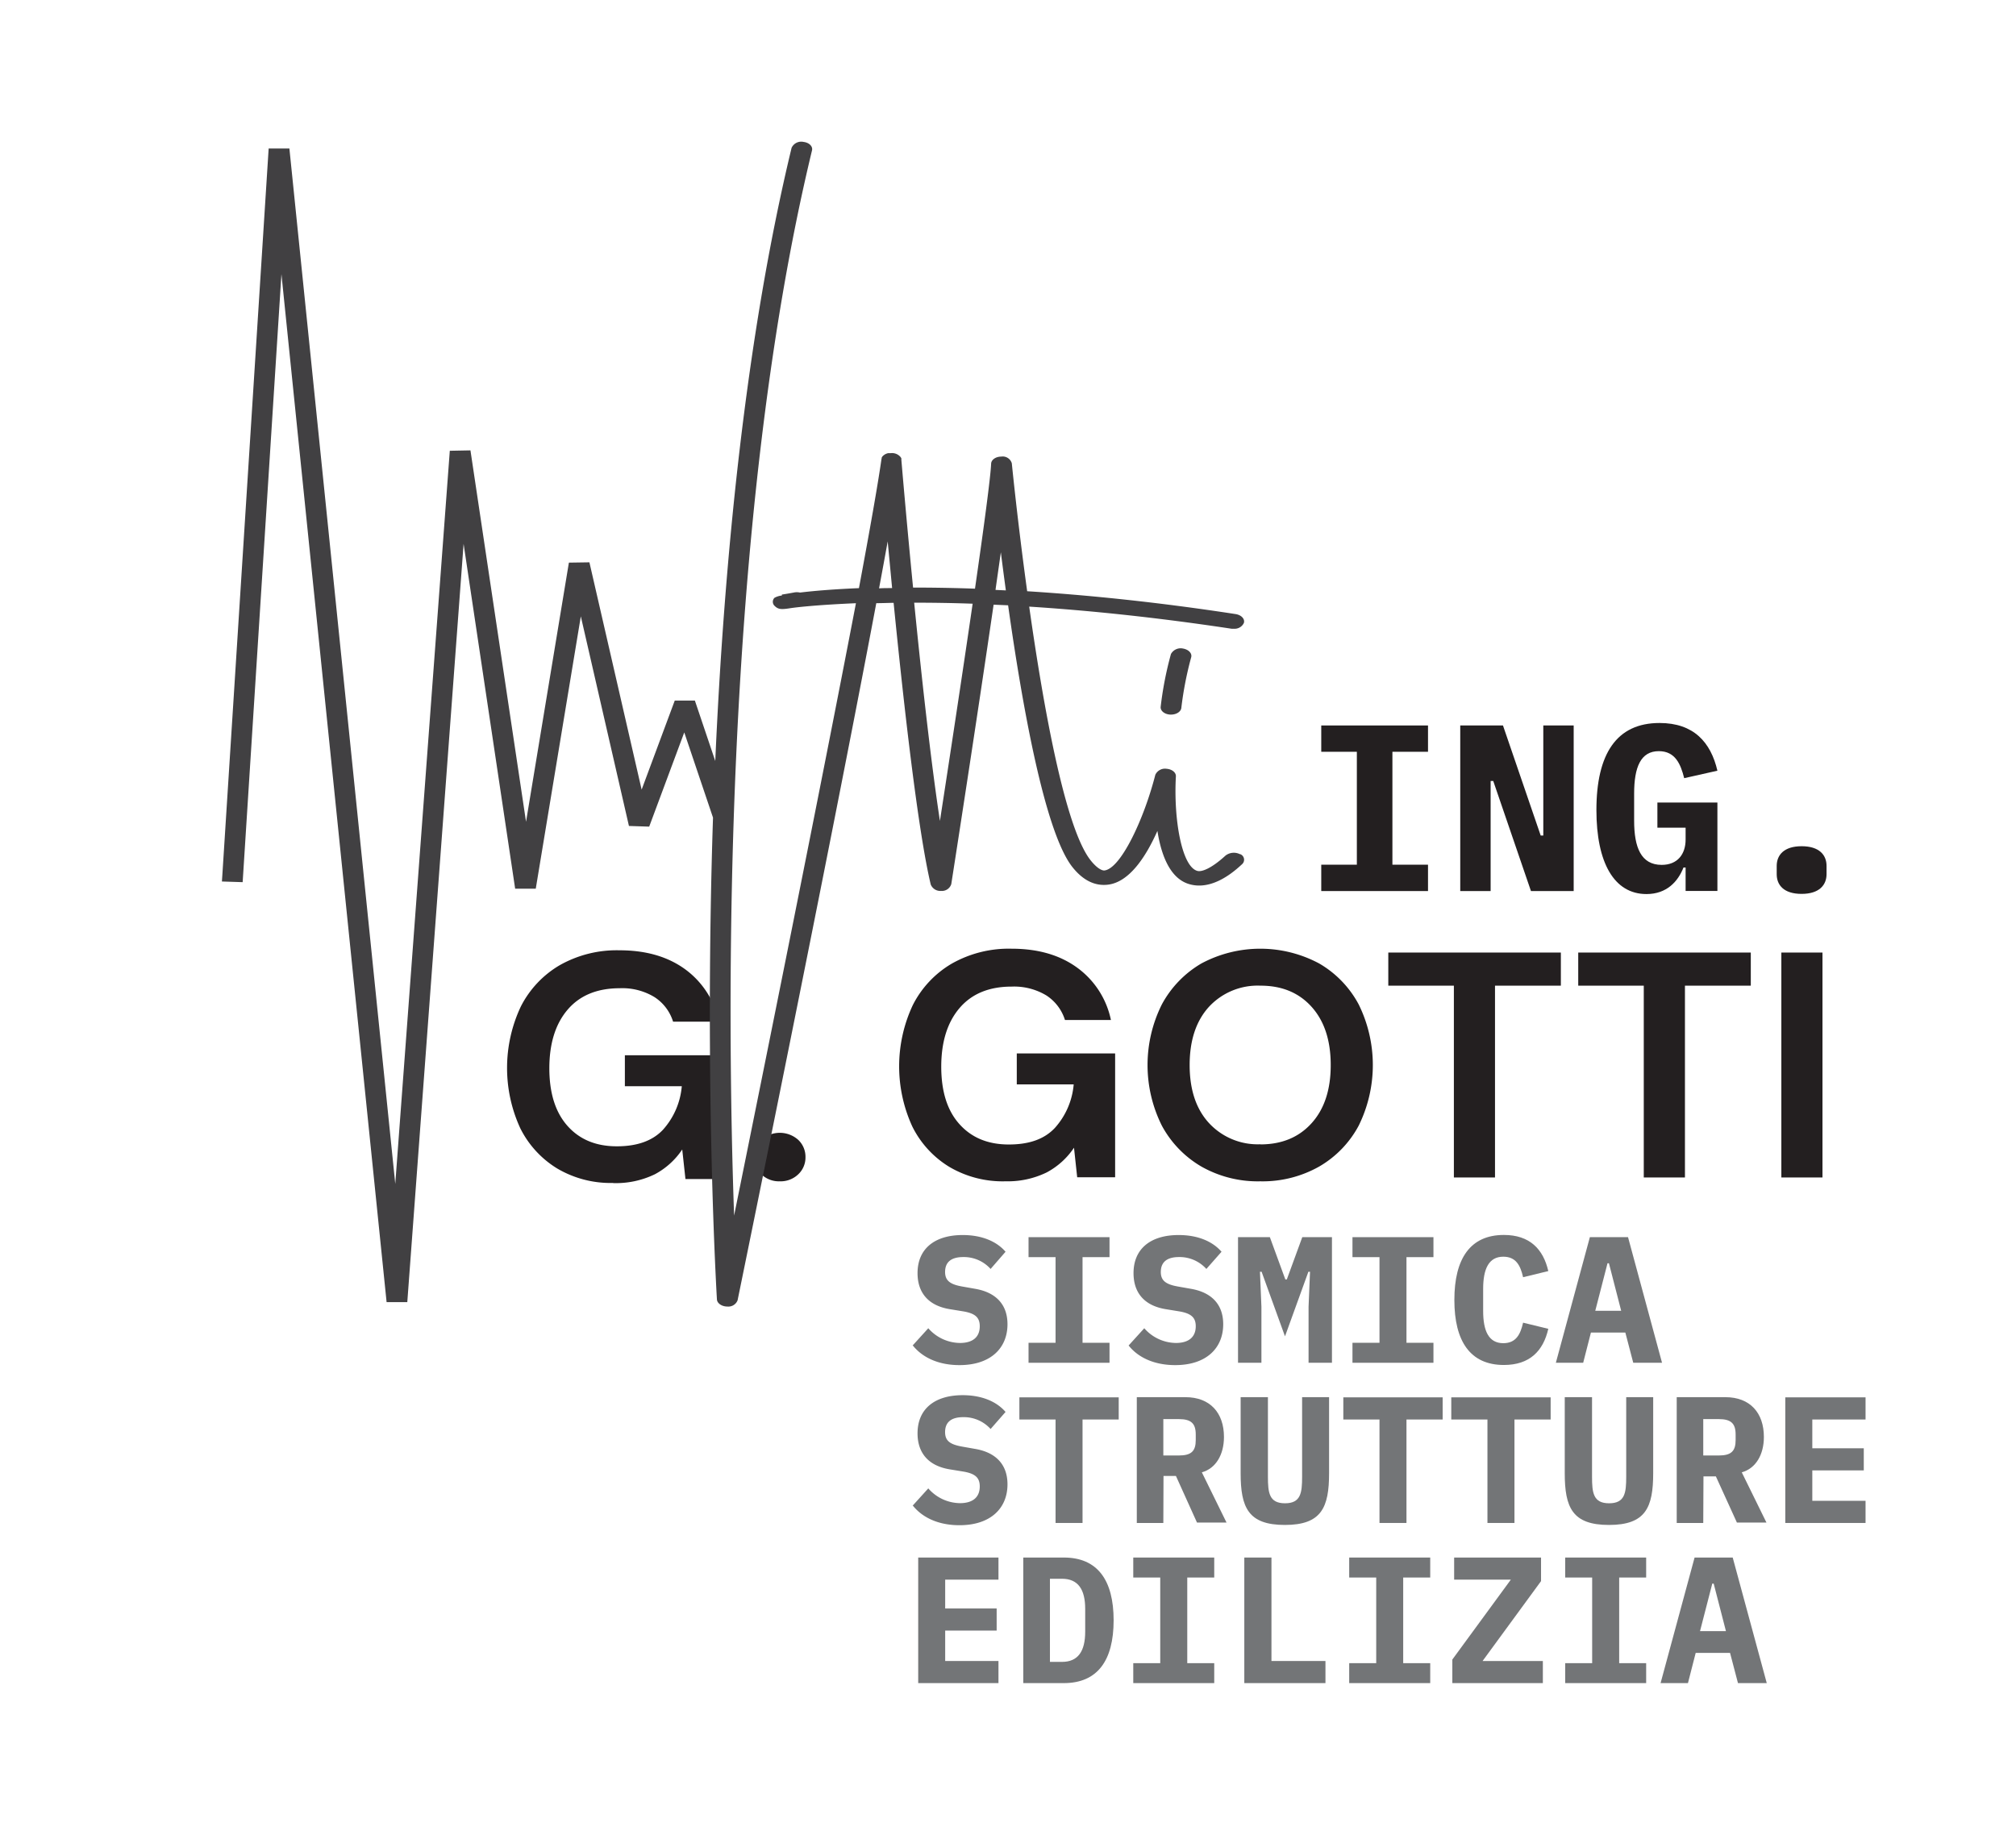 <svg id="Livello_1" data-name="Livello 1" xmlns="http://www.w3.org/2000/svg" viewBox="0 0 455.87 415.07"><defs><style>.cls-1{fill:#231f20;}.cls-2{fill:#414042;}.cls-3{fill:#737577;}</style></defs><polygon class="cls-1" points="298.77 201.53 298.77 195.57 306.82 195.57 306.82 170.03 298.77 170.03 298.77 164.08 322.91 164.08 322.91 170.03 314.86 170.03 314.86 195.57 322.91 195.57 322.91 201.53 298.77 201.53"/><polygon class="cls-1" points="337.66 176.63 337.07 176.63 337.07 201.53 330.2 201.53 330.2 164.08 339.86 164.08 348.39 188.97 348.98 188.97 348.98 164.08 355.85 164.08 355.85 201.53 346.19 201.53 337.66 176.63"/><path class="cls-1" d="M381.16,196.21h-.48c-1.23,3.12-3.75,6-8.37,6-7.35,0-11.32-7.14-11.32-19,0-12.71,4.56-19.69,14.27-19.69,7.73,0,11.59,4.35,13.09,10.79L380.84,176c-.8-3.16-2-6.11-5.74-6.11-4.08,0-5.58,3.59-5.58,9.6v6.12c0,6.06,1.56,10,6.23,10,3.59,0,5.41-2.42,5.41-5.74V187.2h-6.38v-5.69h13.57v20h-7.19Z"/><path class="cls-1" d="M401.76,197.72v-1.88c0-2.42,1.61-4.45,5.63-4.45s5.64,2,5.64,4.45v1.88c0,2.41-1.61,4.45-5.64,4.45s-5.63-2-5.63-4.45"/><path class="cls-1" d="M138.61,267.55A23.74,23.74,0,0,1,126,264.28a22.29,22.29,0,0,1-8.36-9.12,32.6,32.6,0,0,1,.11-27.47,22.76,22.76,0,0,1,8.8-9.38,26.13,26.13,0,0,1,13.55-3.38q8.94,0,14.83,4.29a19.61,19.61,0,0,1,7.63,11.85H152.2a10.2,10.2,0,0,0-4.21-5.56,14,14,0,0,0-7.85-2q-7.63,0-11.77,4.83t-4.15,13.26q0,8.43,4.11,13.05t11.16,4.61q6.9,0,10.42-3.74a16.84,16.84,0,0,0,4.26-9.85H141.3v-7h22.24v28H155l-.73-6.69a17.14,17.14,0,0,1-6.18,5.6,20.2,20.2,0,0,1-9.45,2"/><path class="cls-1" d="M176.33,267.18a5.74,5.74,0,0,1-4.18-1.59,5.2,5.2,0,0,1-1.63-3.86,5.27,5.27,0,0,1,1.63-3.92,6.26,6.26,0,0,1,8.36,0,5.27,5.27,0,0,1,1.63,3.92,5.2,5.2,0,0,1-1.63,3.86,5.74,5.74,0,0,1-4.18,1.59"/><path class="cls-1" d="M227.23,267.18a23.74,23.74,0,0,1-12.57-3.27,22.22,22.22,0,0,1-8.36-9.12,32.6,32.6,0,0,1,.11-27.47,22.79,22.79,0,0,1,8.8-9.37,26.13,26.13,0,0,1,13.55-3.38q8.94,0,14.82,4.29a19.5,19.5,0,0,1,7.63,11.84H240.82a10.27,10.27,0,0,0-4.21-5.56,14.11,14.11,0,0,0-7.85-2q-7.63,0-11.77,4.84t-4.15,13.26q0,8.43,4.11,13c2.74,3.07,6.45,4.61,11.16,4.61s8.07-1.25,10.42-3.74a16.87,16.87,0,0,0,4.26-9.85H229.92v-7h22.24v28h-8.58l-.72-6.68a17.11,17.11,0,0,1-6.18,5.59,20.08,20.08,0,0,1-9.45,2"/><path class="cls-1" d="M285,267.18a25.88,25.88,0,0,1-13.34-3.34,23.7,23.7,0,0,1-8.94-9.26,30.67,30.67,0,0,1,0-27.4,23.73,23.73,0,0,1,8.94-9.27,28.23,28.23,0,0,1,26.64,0,23.45,23.45,0,0,1,8.94,9.27,31,31,0,0,1,0,27.4,23.43,23.43,0,0,1-8.94,9.26,26,26,0,0,1-13.3,3.34m0-8.35q7.26,0,11.59-4.8t4.32-13.15q0-8.35-4.32-13.16T285,222.93a15,15,0,0,0-11.63,4.79q-4.36,4.8-4.36,13.16T273.38,254a15,15,0,0,0,11.63,4.8"/><polygon class="cls-1" points="328.76 266.31 328.76 222.93 313.93 222.93 313.93 215.44 352.95 215.44 352.95 222.93 338.06 222.93 338.06 266.31 328.76 266.31"/><polygon class="cls-1" points="371.7 266.31 371.7 222.93 356.88 222.93 356.88 215.44 395.9 215.44 395.9 222.93 381.01 222.93 381.01 266.31 371.7 266.31"/><rect class="cls-1" x="402.81" y="215.44" width="9.3" height="50.87"/><path class="cls-2" d="M264.76,148a78.76,78.76,0,0,0-2.3,11.84c-.11.91.86,1.71,2.15,1.78h.19c1.21,0,2.23-.65,2.33-1.51a77.82,77.82,0,0,1,2.22-11.42c.27-.89-.54-1.77-1.81-2a2.51,2.51,0,0,0-2.78,1.27"/><path class="cls-2" d="M280.41,193.21a3.07,3.07,0,0,0-3.29.3c-3.2,2.93-5.37,3.72-6.33,3.47-3.59-.91-5.43-11.8-4.89-21.39.05-.87-.86-1.61-2.09-1.71a2.41,2.41,0,0,0-2.56,1.35c-2.59,10.12-7.83,21.22-11.5,21.64-.57.07-1.75-.52-3.2-2.38-5.74-7.4-10.63-34.74-13.82-57.29,13.14.84,28.44,2.38,45.75,5a2.92,2.92,0,0,0,.51,0,2.3,2.3,0,0,0,2.28-1.3c.28-.88-.52-1.77-1.79-2-17.74-2.73-33.56-4.32-47.21-5.18-2.18-15.87-3.44-28.61-3.47-28.92a2.14,2.14,0,0,0-2.39-1.53c-1.25,0-2.26.72-2.29,1.6-.13,3.13-1.66,14.47-3.65,28.27-5.07-.18-9.75-.25-14-.25-1.58-16.1-2.62-28.59-2.65-28.89,0,0,0,0,0,0a.58.58,0,0,0,0-.18.57.57,0,0,0,0-.14.8.8,0,0,0-.08-.16l-.1-.15s0,0-.06-.07a2.5,2.5,0,0,0-2.15-.81h-.05l-.19,0-.29,0h-.05a2.38,2.38,0,0,0-1.33.77l0,0a1.76,1.76,0,0,0-.14.23s0,.08,0,.13a1.21,1.21,0,0,0-.05.18s0,0,0,0c-.81,5.7-2.65,16.11-5.1,29.22-5.66.24-10.14.61-13.33,1a3.26,3.26,0,0,0-1.43,0c-1.57.29-2.46.43-2.67.45l0,.22a4.39,4.39,0,0,0-1.66.51,1.26,1.26,0,0,0,.05,1.86c.76.75,1.45.82,3.36.52s7-.81,15-1.15C185.6,178,172.44,243.14,166,274.93,164.44,231,163.07,119.19,183.62,34c.21-.9-.65-1.75-1.92-1.9A2.4,2.4,0,0,0,179,33.43c-10.48,43.5-15.28,93.88-17.26,138.69l-4.61-13.67-4.55,0-7.49,20.14-11.81-51.41-4.64.07-9.69,58.61-12.57-84-4.67.09L89.38,267.77,65.44,33.59l-4.69,0L50.29,197.72l-.11,1.65,4.69.15L63.64,62,87.42,294.5l4.68,0L104.83,123,116.49,201l4.66,0,10.19-61.6,10.88,47.41,4.58.15,7.93-21.31,6.5,19.27c-2,60.66.84,108.2.89,109s1,1.53,2.23,1.58h.12a2.23,2.23,0,0,0,2.32-1.42c.26-1.27,20.82-101.59,31.36-157.66,1.26,0,2.56-.06,3.92-.08,2.26,22.76,5.48,51.45,8.39,63.7a2.33,2.33,0,0,0,2.32,1.46h.06a2.21,2.21,0,0,0,2.27-1.55c.35-2.22,5.66-36.31,9.57-63.19l3.28.14c3.23,22.94,8.3,51.17,14.48,59.13,2.35,3,5.07,4.41,8.06,4.06,4.83-.55,8.59-6.25,11.22-12.16.88,5.58,2.93,11,7.48,12.11,5.19,1.33,10.05-3.1,11.64-4.56a1.35,1.35,0,0,0-.43-2.31m-81.63-60.1c.71-3.79,1.36-7.35,1.95-10.62l1,10.56c-1,0-2,0-3,.06m13.81,52.61c-2.12-14-4.21-33.15-5.82-49.37,4,0,8.42.06,13.22.23-2.44,16.75-5.42,36.31-7.4,49.14m12.57-52.26c.42-3,.83-5.83,1.21-8.51.34,2.71.72,5.61,1.13,8.62l-2.34-.11"/><path class="cls-3" d="M206.37,340.54l3.54-3.91a9.64,9.64,0,0,0,7.17,3.34c2.89,0,4.47-1.34,4.47-3.78,0-2-1.05-2.93-3.82-3.38l-3-.49c-5.09-.85-7.25-4-7.25-8.14,0-5.45,3.79-8.63,10.22-8.63,4.35,0,7.69,1.47,9.68,3.79L224,323.2a8.13,8.13,0,0,0-6.18-2.68c-2.73,0-4.11,1.14-4.11,3.38,0,2,1.14,2.8,3.91,3.29l3,.53c4.55.81,7.2,3.5,7.2,8,0,5.33-3.74,9.24-10.87,9.24-4.72,0-8.34-1.71-10.5-4.4"/><polygon class="cls-3" points="244.79 321.05 244.79 344.45 238.69 344.45 238.69 321.05 230.51 321.05 230.51 316.04 252.97 316.04 252.97 321.05 244.79 321.05"/><path class="cls-3" d="M263.06,344.45h-6V316h11c5.57,0,8.71,3.54,8.71,9,0,4-1.84,7.12-5,8l5.58,11.36h-6.68l-4.76-10.54h-2.81Zm3.5-15.26c2.85,0,3.83-1,3.83-3.5v-1.23c0-2.48-1-3.5-3.83-3.5h-3.5v8.23Z"/><path class="cls-3" d="M286.71,316v18c0,3.62.28,6,3.86,6s3.87-2.36,3.87-6V316h6.1v17.18c0,7.77-1.71,11.72-10,11.72s-10-3.95-10-11.72V316Z"/><polygon class="cls-3" points="318.04 321.05 318.04 344.45 311.94 344.45 311.94 321.05 303.76 321.05 303.76 316.04 326.22 316.04 326.22 321.05 318.04 321.05"/><polygon class="cls-3" points="342.46 321.05 342.46 344.45 336.35 344.45 336.35 321.05 328.17 321.05 328.17 316.04 350.64 316.04 350.64 321.05 342.46 321.05"/><path class="cls-3" d="M360,316v18c0,3.62.28,6,3.86,6s3.87-2.36,3.87-6V316h6.1v17.18c0,7.77-1.71,11.72-10,11.72s-10-3.95-10-11.72V316Z"/><path class="cls-3" d="M385.15,344.45h-6V316h11c5.58,0,8.71,3.54,8.71,9,0,4-1.83,7.12-5,8l5.58,11.36h-6.68L388,333.91h-2.8Zm3.5-15.26c2.84,0,3.82-1,3.82-3.5v-1.23c0-2.48-1-3.5-3.82-3.5h-3.5v8.23Z"/><polygon class="cls-3" points="403.7 344.45 403.7 316.04 421.85 316.04 421.85 321.05 409.81 321.05 409.81 327.56 421.45 327.56 421.45 332.56 409.81 332.56 409.81 339.44 421.85 339.44 421.85 344.45 403.7 344.45"/><polygon class="cls-3" points="207.63 380.67 207.63 352.27 225.78 352.27 225.78 357.27 213.73 357.27 213.73 363.79 225.37 363.79 225.37 368.79 213.73 368.79 213.73 375.67 225.78 375.67 225.78 380.67 207.63 380.67"/><path class="cls-3" d="M231.39,352.27h9.16c7.61,0,11.27,5.09,11.27,14.2s-3.66,14.2-11.27,14.2h-9.16Zm8.75,23.6c3.63,0,5.25-2.4,5.25-6.83v-5.17c0-4.4-1.62-6.8-5.25-6.8h-2.72v18.8Z"/><polygon class="cls-3" points="256.26 380.67 256.26 376.16 262.36 376.16 262.36 356.79 256.26 356.79 256.26 352.27 274.57 352.27 274.57 356.79 268.47 356.79 268.47 376.16 274.57 376.16 274.57 380.67 256.26 380.67"/><polygon class="cls-3" points="281.37 380.67 281.37 352.27 287.51 352.27 287.51 375.67 299.72 375.67 299.72 380.67 281.37 380.67"/><polygon class="cls-3" points="305.09 380.67 305.09 376.16 311.2 376.16 311.2 356.79 305.09 356.79 305.09 352.27 323.41 352.27 323.41 356.79 317.3 356.79 317.3 376.16 323.41 376.16 323.41 380.67 305.09 380.67"/><polygon class="cls-3" points="348.88 380.67 328.41 380.67 328.41 375.34 341.64 357.27 328.82 357.27 328.82 352.27 348.47 352.27 348.47 357.6 335.25 375.67 348.88 375.67 348.88 380.67"/><polygon class="cls-3" points="353.93 380.67 353.93 376.16 360.03 376.16 360.03 356.79 353.93 356.79 353.93 352.27 372.24 352.27 372.24 356.79 366.14 356.79 366.14 376.16 372.24 376.16 372.24 380.67 353.93 380.67"/><path class="cls-3" d="M393,380.67l-1.79-6.83h-7.77l-1.75,6.83H375.5l7.69-28.4h8.62l7.7,28.4Zm-5.49-22.5h-.32l-2.77,10.74h5.86Z"/><path class="cls-3" d="M206.37,304.31l3.54-3.9a9.66,9.66,0,0,0,7.17,3.33c2.89,0,4.47-1.34,4.47-3.78,0-2-1.05-2.93-3.82-3.38l-3-.49c-5.09-.85-7.25-4-7.25-8.14,0-5.45,3.79-8.62,10.22-8.62,4.35,0,7.69,1.46,9.68,3.78L224,287a8.11,8.11,0,0,0-6.18-2.69c-2.73,0-4.11,1.14-4.11,3.38,0,1.95,1.14,2.81,3.91,3.29l3,.53c4.55.82,7.2,3.5,7.2,8,0,5.33-3.74,9.24-10.87,9.24-4.72,0-8.34-1.71-10.5-4.4"/><polygon class="cls-3" points="232.58 308.22 232.58 303.7 238.69 303.7 238.69 284.33 232.58 284.33 232.58 279.81 250.89 279.81 250.89 284.33 244.79 284.33 244.79 303.7 250.89 303.7 250.89 308.22 232.58 308.22"/><path class="cls-3" d="M255.21,304.31l3.54-3.9a9.64,9.64,0,0,0,7.16,3.33c2.89,0,4.48-1.34,4.48-3.78,0-2-1.06-2.93-3.83-3.38l-3-.49c-5.09-.85-7.24-4-7.24-8.14,0-5.45,3.78-8.62,10.21-8.62,4.36,0,7.69,1.46,9.69,3.78L272.79,287a8.13,8.13,0,0,0-6.19-2.69c-2.72,0-4.11,1.14-4.11,3.38,0,1.95,1.14,2.81,3.91,3.29l3,.53c4.56.82,7.2,3.5,7.2,8,0,5.33-3.74,9.24-10.86,9.24-4.72,0-8.35-1.71-10.5-4.4"/><polygon class="cls-3" points="295.9 295.56 296.23 287.63 295.86 287.63 290.57 302.24 285.28 287.63 284.91 287.63 285.24 295.56 285.24 308.22 279.95 308.22 279.95 279.81 287.15 279.81 290.65 289.38 290.98 289.38 294.48 279.81 301.19 279.81 301.19 308.22 295.9 308.22 295.9 295.56"/><polygon class="cls-3" points="305.83 308.22 305.83 303.7 311.94 303.7 311.94 284.33 305.83 284.33 305.83 279.81 324.14 279.81 324.14 284.33 318.04 284.33 318.04 303.7 324.14 303.7 324.14 308.22 305.83 308.22"/><path class="cls-3" d="M328.87,294c0-9.32,3.58-14.69,11.19-14.69,5.86,0,8.91,3.21,10.05,8.17l-5.7,1.39c-.61-2.69-1.63-4.64-4.48-4.64-3.29,0-4.55,2.77-4.55,7.28v5c0,4.52,1.26,7.28,4.55,7.28,2.85,0,3.87-1.95,4.48-4.64l5.7,1.39c-1.14,5-4.19,8.18-10.05,8.18-7.61,0-11.19-5.38-11.19-14.69"/><path class="cls-3" d="M369.32,308.22l-1.79-6.84h-7.78L358,308.22h-6.18l7.69-28.41h8.63l7.69,28.41Zm-5.5-22.51h-.32l-2.77,10.75h5.86Z"/></svg>
